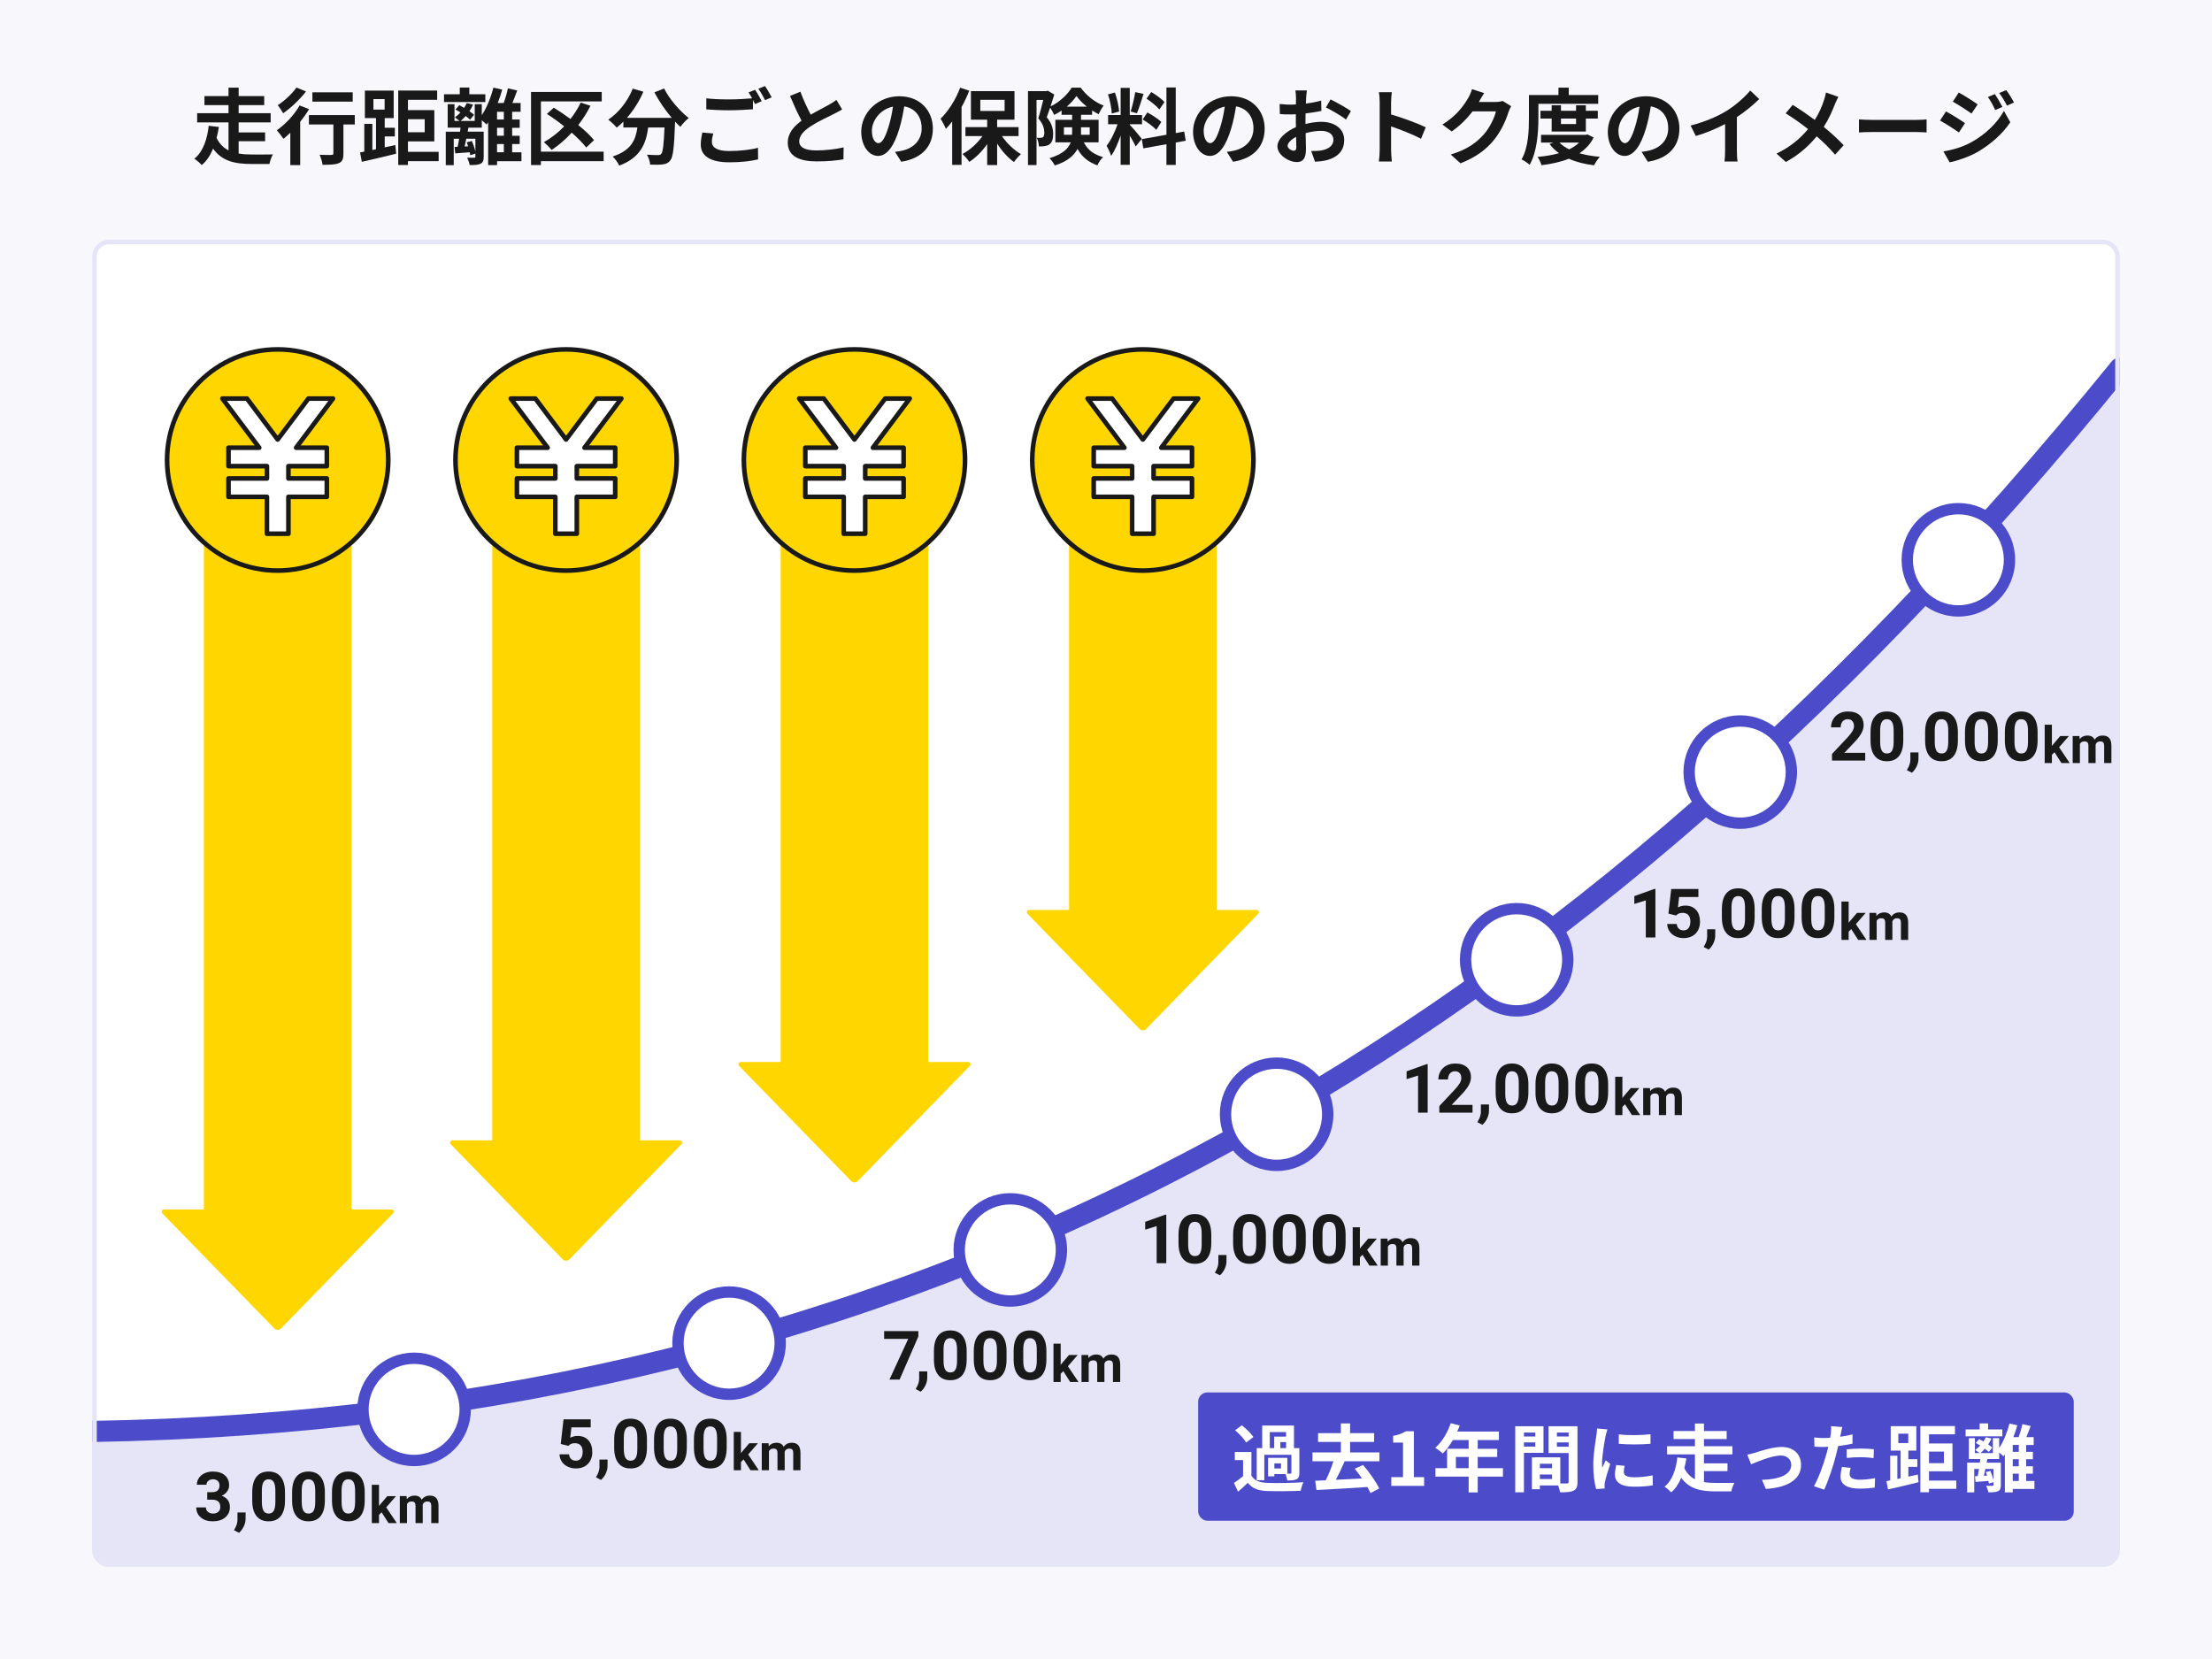 <?xml version="1.0" encoding="UTF-8"?><svg id="_レイヤー_2" xmlns="http://www.w3.org/2000/svg" width="480" height="360" xmlns:xlink="http://www.w3.org/1999/xlink" viewBox="0 0 480 360"><defs><style>.cls-1,.cls-2,.cls-3{fill:#fff;}.cls-4{fill:#e5e5f7;}.cls-5{fill:#4c4cca;}.cls-2{stroke-miterlimit:10;stroke-width:2.463px;}.cls-2,.cls-6{stroke:#4c4cca;}.cls-7{fill:#f7f7fc;}.cls-3{stroke-width:1px;}.cls-3,.cls-8{stroke:#191919;}.cls-3,.cls-8,.cls-6{stroke-linecap:round;stroke-linejoin:round;}.cls-9,.cls-8{fill:#ffd600;}.cls-10{clip-path:url(#clippath);}.cls-11,.cls-6{fill:none;}.cls-12{fill:#191919;}.cls-6{stroke-width:4.583px;}</style><clipPath id="clippath"><rect class="cls-1" x="20" y="52" width="440" height="288" rx="3.682" ry="3.682"/></clipPath></defs><g id="_レイヤー_12"><g><rect class="cls-7" width="480" height="360"/><g><rect class="cls-11" x="20" y="52" width="440" height="288" rx="3.682" ry="3.682"/><g><rect class="cls-1" x="20" y="52" width="440" height="288" rx="3.682" ry="3.682"/><g class="cls-10"><g><path class="cls-4" d="M20,310.623v25.68c0,2.042,1.656,3.697,3.697,3.697H456.302c2.042,0,3.697-1.655,3.697-3.697V79.88C335.063,233.964,194.402,307.641,20,310.623Z"/><path class="cls-4" d="M459,82.695v253.608c0,1.487-1.21,2.697-2.698,2.697H23.697c-1.487,0-2.697-1.21-2.697-2.697v-24.697c173.999-3.243,313.271-76.011,438-228.911m1-2.814C335.063,233.964,194.402,307.641,20,310.623v25.68c0,2.042,1.656,3.697,3.697,3.697H456.302c2.042,0,3.698-1.655,3.698-3.697V79.88h0Z"/></g><path class="cls-6" d="M460,79.88C335.063,233.964,194.402,307.641,20,310.623"/></g></g><rect class="cls-5" x="260" y="302.153" width="190" height="27.847" rx="2" ry="2"/><g><path class="cls-1" d="M271.555,320.197c.625,1.073,1.744,1.521,3.377,1.585,1.922,.08,5.699,.032,7.908-.144-.225,.448-.496,1.329-.592,1.857-1.986,.096-5.379,.128-7.332,.048-1.904-.08-3.186-.544-4.145-1.777-.641,.624-1.297,1.233-2.113,1.921l-.896-1.889c.625-.4,1.344-.928,1.984-1.473v-3.49h-1.793v-1.745h3.602v5.106Zm-1.137-7.171c-.447-.784-1.504-1.889-2.4-2.657l1.457-1.088c.896,.72,2,1.777,2.512,2.545l-1.568,1.2Zm3.938,8.179h-1.648v-6.963h1.186v-4.898h6.898v4.898h1.168v5.346c0,.736-.127,1.152-.623,1.408-.48,.24-1.121,.256-2.002,.256-.047-.416-.207-.976-.385-1.376h-2.416v.48h-1.361v-4.002h4.178v3.426h.656c.176,0,.225-.048,.225-.208v-3.889h-5.875v5.522Zm1.186-6.963h.961v-2.497h2.576v-.992h-3.537v3.49Zm2.434,3.313h-1.441v1.104h1.441v-1.104Zm1.104-4.626h-1.248v1.313h1.248v-1.313Z"/><path class="cls-1" d="M291.782,317.091c-.576,1.361-1.264,2.817-1.904,4.018,1.793-.08,3.746-.192,5.666-.288-.512-.752-1.057-1.473-1.568-2.113l1.809-.8c1.377,1.569,2.816,3.649,3.506,5.09l-1.904,.992c-.16-.384-.4-.833-.674-1.313-3.969,.272-8.146,.512-11.043,.656l-.273-2.017,2.289-.096c.609-1.217,1.232-2.769,1.666-4.13h-4.547v-1.921h6.162v-2.273h-4.945v-1.905h4.945v-2.113h2.002v2.113h5.217v1.905h-5.217v2.273h6.369v1.921h-7.555Z"/><path class="cls-1" d="M301.909,320.533h2.545v-7.491h-2.145v-1.457c1.184-.224,2-.528,2.752-1.009h1.746v9.956h2.225v1.905h-7.123v-1.905Z"/><path class="cls-1" d="M326.139,320.421h-5.475v3.426h-1.969v-3.426h-7.203v-1.825h2.529v-4.21h4.674v-1.905h-3.426c-.656,1.136-1.424,2.161-2.176,2.913-.369-.32-1.186-.96-1.648-1.232,1.439-1.217,2.672-3.265,3.361-5.33l1.936,.496c-.145,.448-.32,.88-.527,1.313h9.043v1.841h-4.594v1.905h4.227v1.777h-4.227v2.433h5.475v1.825Zm-7.443-1.825v-2.433h-2.77v2.433h2.77Z"/><path class="cls-1" d="M330.692,315.267v8.563h-1.889v-14.342h6.131v5.778h-4.242Zm0-4.402v.848h2.465v-.848h-2.465Zm2.465,3.041v-.912h-2.465v.912h2.465Zm9.156,7.667c0,1.024-.209,1.584-.848,1.889-.625,.32-1.553,.368-2.93,.368-.049-.4-.225-.992-.416-1.489h-3.971v.816h-1.729v-6.915h.785v-.016l5.377,.016v5.666c.625,.016,1.217,.016,1.426,0,.287,0,.383-.096,.383-.352v-6.259h-4.354v-5.81h6.275v12.085Zm-5.521-3.938h-2.643v.96h2.643v-.96Zm0,3.313v-.992h-2.643v.992h2.643Zm1.055-10.084v.848h2.545v-.848h-2.545Zm2.545,3.073v-.944h-2.545v.944h2.545Z"/><path class="cls-1" d="M348.409,311.601c-.209,1.073-.77,4.274-.77,5.875,0,.304,.018,.72,.064,1.04,.24-.544,.496-1.104,.721-1.633l.992,.784c-.447,1.329-.977,3.073-1.152,3.922-.049,.24-.08,.592-.08,.752,0,.176,.016,.432,.031,.656l-1.855,.128c-.32-1.104-.625-3.057-.625-5.234,0-2.401,.496-5.106,.672-6.338,.049-.448,.145-1.057,.16-1.569l2.242,.192c-.129,.336-.336,1.136-.4,1.425Zm3.953,7.827c0,.704,.607,1.136,2.24,1.136,1.426,0,2.609-.128,4.018-.416l.033,2.161c-1.041,.192-2.322,.304-4.131,.304-2.752,0-4.08-.976-4.08-2.625,0-.624,.096-1.264,.271-2.081l1.84,.176c-.127,.528-.191,.912-.191,1.344Zm5.795-8.195v2.065c-1.969,.176-4.867,.192-6.883,0v-2.049c1.969,.272,5.154,.192,6.883-.016Z"/><path class="cls-1" d="M369.754,321.605c.801,.144,1.664,.192,2.561,.192,.721,.016,3.121,0,4.049-.016-.271,.432-.576,1.296-.672,1.841h-3.488c-3.186,0-5.699-.56-7.379-2.961-.529,1.264-1.217,2.385-2.193,3.169-.32-.368-.992-.96-1.426-1.217,1.793-1.425,2.545-4.114,2.77-6.354l1.969,.224c-.111,.688-.256,1.408-.447,2.113,.561,1.168,1.359,1.921,2.305,2.401v-5.394h-6.051v-1.777h6.051v-1.552h-4.643v-1.745h4.643v-1.633h1.953v1.633h4.93v1.745h-4.93v1.552h6.178v1.777h-6.178v1.937h5.105v1.697h-5.105v2.369Z"/><path class="cls-1" d="M380.852,315.235c1.09-.336,3.811-1.249,5.748-1.249,2.527,0,4.225,1.505,4.225,3.922,0,2.897-2.545,4.866-7.635,5.186l-.848-1.969c3.664-.096,6.354-1.073,6.354-3.249,0-1.2-.896-2.033-2.289-2.033-1.855,0-5.059,1.329-6.418,1.905l-.832-2.081c.48-.096,1.217-.288,1.695-.432Z"/><path class="cls-1" d="M399.444,311.169c-.031,.176-.08,.384-.127,.608,.896-.128,1.793-.304,2.672-.512v2.001c-.959,.224-2.049,.4-3.121,.528-.145,.688-.305,1.393-.48,2.049-.576,2.241-1.648,5.506-2.545,7.411l-2.225-.752c.961-1.601,2.178-4.962,2.77-7.203,.111-.432,.24-.88,.336-1.344-.367,.016-.721,.032-1.057,.032-.768,0-1.377-.032-1.936-.064l-.049-2.001c.816,.096,1.361,.128,2.018,.128,.463,0,.943-.016,1.439-.048,.064-.352,.111-.656,.145-.912,.064-.592,.096-1.249,.047-1.617l2.449,.192c-.127,.432-.271,1.153-.336,1.505Zm1.922,8.691c0,.704,.48,1.233,2.191,1.233,1.074,0,2.178-.128,3.33-.336l-.08,2.049c-.896,.112-1.984,.224-3.266,.224-2.689,0-4.145-.928-4.145-2.545,0-.736,.16-1.505,.287-2.145l1.904,.192c-.127,.448-.223,.976-.223,1.328Zm2.432-5.522c.912,0,1.873,.048,2.818,.144l-.049,1.921c-.801-.096-1.777-.192-2.752-.192-1.09,0-2.082,.048-3.09,.16v-1.873c.896-.08,2.049-.16,3.072-.16Z"/><path class="cls-1" d="M416.159,319.972l.16,1.665c-2.289,.576-4.787,1.152-6.627,1.569l-.336-1.809c.256-.048,.527-.096,.816-.16v-5.346h1.551v5.042l.705-.16v-6.002h-2.145v-5.298h5.555v5.298h-1.729v1.873h1.951v1.665h-1.951v2.113l2.049-.448Zm-4.227-6.835h2.16v-2.033h-2.16v2.033Zm12.582,9.94h-5.924v.736h-1.873v-14.358h7.508v1.793h-5.635v1.985h5.09v6.034h-5.09v2.017h5.924v1.792Zm-5.924-8.083v2.513h3.234v-2.513h-3.234Z"/><path class="cls-1" d="M434.504,311.681h-7.971v-1.505h3.041v-1.296h1.84v1.296h3.09v1.505Zm6.963,11.413h-4.705v.752h-1.713v-8.275c-.096,.16-.209,.304-.305,.448-.207-.208-.576-.544-.928-.832v1.425h-2.578l-.143,.784h3.088v4.834c0,.72-.127,1.104-.641,1.36-.463,.224-1.135,.24-2.064,.24-.064-.432-.287-1.024-.48-1.425,.561,.032,1.17,.016,1.346,.016,.191,0,.24-.048,.24-.208v-.592l-.992,.304c-.018-.16-.049-.352-.098-.56-.992,.08-1.936,.16-2.801,.208l-.127-1.233,.592-.032c.111-.464,.191-1.008,.287-1.552h-1.039v5.09h-1.537v-6.451h2.754c.031-.272,.063-.528,.096-.784h-2.482v-4.53h1.314v3.233h.992c-.258-.208-.656-.512-.914-.688,.385-.272,.754-.592,1.074-.945-.32-.208-.656-.4-.961-.576l.736-.832c.287,.16,.607,.336,.928,.528,.193-.304,.369-.608,.512-.928l1.217,.288c-.191,.448-.432,.88-.703,1.281,.352,.24,.672,.48,.896,.688l-.77,.944c-.207-.208-.512-.464-.848-.704-.305,.352-.641,.672-.977,.945h2.721v-3.233h1.361v2.129c.959-1.425,1.744-3.393,2.24-5.314l1.697,.384c-.24,.864-.529,1.745-.865,2.577h1.152c.32-.864,.641-1.969,.816-2.817l1.793,.4c-.305,.816-.623,1.681-.928,2.417h1.584v1.697h-1.633v1.489h1.457v1.601h-1.457v1.537h1.457v1.601h-1.457v1.584h1.793v1.729Zm-10.645-4.338c-.096,.528-.207,1.04-.32,1.489l.689-.032c-.08-.272-.176-.528-.273-.768l.994-.256c.271,.64,.543,1.44,.672,2.049v-2.481h-1.762Zm7.252-5.202h-1.313v1.489h1.313v-1.489Zm0,3.089h-1.313v1.537h1.313v-1.537Zm-1.313,4.722h1.313v-1.584h-1.313v1.584Z"/></g><circle class="cls-2" cx="89.854" cy="305.83" r="11.092"/><circle class="cls-2" cx="158.209" cy="291.456" r="11.092"/><circle class="cls-2" cx="219.234" cy="271.229" r="11.092"/><circle class="cls-2" cx="377.631" cy="167.541" r="11.092"/><circle class="cls-2" cx="277.023" cy="241.79" r="11.092"/><circle class="cls-2" cx="329.115" cy="208.266" r="11.092"/><circle class="cls-2" cx="424.962" cy="121.476" r="11.092"/><g><path class="cls-12" d="M44.964,323.798h1.112c.529,0,.922-.132,1.177-.397,.256-.265,.383-.616,.383-1.054,0-.424-.126-.753-.379-.989s-.601-.354-1.043-.354c-.4,0-.734,.11-1.004,.329-.271,.219-.404,.504-.404,.856h-2.088c0-.549,.148-1.041,.444-1.477,.296-.436,.71-.776,1.242-1.022,.532-.246,1.118-.368,1.759-.368,1.112,0,1.983,.266,2.614,.798s.945,1.265,.945,2.199c0,.481-.146,.924-.44,1.329-.293,.405-.679,.715-1.155,.932,.593,.212,1.034,.53,1.325,.953s.438,.924,.438,1.502c0,.934-.341,1.683-1.022,2.246-.681,.563-1.583,.845-2.704,.845-1.05,0-1.908-.277-2.575-.831-.666-.554-1-1.285-1-2.195h2.087c0,.395,.148,.717,.444,.968,.296,.25,.661,.375,1.095,.375,.495,0,.884-.131,1.166-.394,.281-.262,.422-.61,.422-1.043,0-1.05-.577-1.574-1.732-1.574h-1.105v-1.632Z"/><path class="cls-12" d="M51.865,332.616l-1.09-.571,.26-.469c.322-.587,.488-1.172,.498-1.755v-1.618h1.763l-.008,1.444c-.005,.534-.14,1.074-.404,1.618s-.604,.994-1.019,1.351Z"/><path class="cls-12" d="M61.842,325.633c0,1.454-.301,2.566-.902,3.336-.603,.77-1.483,1.156-2.644,1.156-1.146,0-2.021-.378-2.629-1.134-.606-.756-.917-1.839-.931-3.25v-1.936c0-1.468,.304-2.583,.913-3.344s1.486-1.141,2.632-1.141,2.022,.377,2.629,1.13c.606,.754,.917,1.836,.932,3.246v1.935Zm-2.087-2.128c0-.872-.119-1.507-.357-1.905-.238-.397-.61-.596-1.116-.596-.49,0-.853,.189-1.086,.568-.234,.378-.358,.97-.372,1.774v2.559c0,.858,.116,1.495,.35,1.912,.233,.417,.608,.625,1.123,.625,.511,0,.879-.2,1.105-.6,.226-.4,.344-1.012,.354-1.836v-2.501Z"/><path class="cls-12" d="M70.493,325.633c0,1.454-.301,2.566-.902,3.336-.603,.77-1.483,1.156-2.644,1.156-1.146,0-2.021-.378-2.629-1.134-.606-.756-.917-1.839-.931-3.25v-1.936c0-1.468,.304-2.583,.913-3.344s1.486-1.141,2.632-1.141,2.022,.377,2.629,1.13c.606,.754,.917,1.836,.932,3.246v1.935Zm-2.087-2.128c0-.872-.119-1.507-.357-1.905-.238-.397-.61-.596-1.116-.596-.49,0-.853,.189-1.086,.568-.234,.378-.358,.97-.372,1.774v2.559c0,.858,.116,1.495,.35,1.912,.233,.417,.608,.625,1.123,.625,.511,0,.879-.2,1.105-.6,.226-.4,.344-1.012,.354-1.836v-2.501Z"/><path class="cls-12" d="M79.144,325.633c0,1.454-.301,2.566-.902,3.336-.603,.77-1.483,1.156-2.644,1.156-1.146,0-2.021-.378-2.629-1.134-.606-.756-.917-1.839-.931-3.25v-1.936c0-1.468,.304-2.583,.913-3.344s1.486-1.141,2.632-1.141,2.022,.377,2.629,1.13c.606,.754,.917,1.836,.932,3.246v1.935Zm-2.087-2.128c0-.872-.119-1.507-.357-1.905-.238-.397-.61-.596-1.116-.596-.49,0-.853,.189-1.086,.568-.234,.378-.358,.97-.372,1.774v2.559c0,.858,.116,1.495,.35,1.912,.233,.417,.608,.625,1.123,.625,.511,0,.879-.2,1.105-.6,.226-.4,.344-1.012,.354-1.836v-2.501Z"/><path class="cls-12" d="M82.807,328.164l-.563,.563v1.787h-1.564v-8.319h1.564v4.609l.304-.39,1.5-1.76h1.88l-2.118,2.443,2.302,3.418h-1.798l-1.506-2.351Z"/><path class="cls-12" d="M88.223,324.654l.049,.655c.415-.509,.977-.764,1.684-.764,.755,0,1.273,.298,1.555,.894,.412-.596,.999-.894,1.761-.894,.635,0,1.108,.185,1.419,.555s.466,.927,.466,1.671v3.743h-1.571v-3.737c0-.332-.064-.575-.194-.728-.13-.154-.359-.23-.688-.23-.469,0-.794,.224-.975,.672l.006,4.024h-1.565v-3.732c0-.339-.067-.585-.2-.737-.134-.152-.361-.227-.683-.227-.444,0-.766,.184-.965,.552v4.143h-1.564v-5.86h1.468Z"/></g><g><path class="cls-12" d="M121.68,313.335l.606-5.344h5.894v1.74h-4.182l-.26,2.26c.495-.265,1.022-.397,1.581-.397,1.001,0,1.786,.311,2.354,.932s.853,1.49,.853,2.607c0,.679-.144,1.287-.43,1.823-.287,.537-.697,.953-1.231,1.249-.535,.296-1.165,.444-1.893,.444-.636,0-1.226-.129-1.77-.386s-.974-.62-1.289-1.087c-.315-.467-.482-.999-.502-1.596h2.065c.044,.438,.196,.779,.459,1.022s.605,.365,1.029,.365c.472,0,.835-.17,1.09-.509,.256-.339,.383-.82,.383-1.441,0-.597-.146-1.054-.44-1.372-.293-.318-.71-.477-1.249-.477-.496,0-.898,.13-1.206,.39l-.202,.188-1.661-.412Z"/><path class="cls-12" d="M130.408,321.142l-1.09-.571,.26-.469c.322-.587,.488-1.172,.498-1.755v-1.618h1.763l-.008,1.444c-.005,.534-.14,1.074-.404,1.618s-.604,.994-1.019,1.351Z"/><path class="cls-12" d="M140.385,314.159c0,1.454-.301,2.566-.903,3.336-.603,.77-1.483,1.156-2.644,1.156-1.146,0-2.021-.378-2.629-1.134-.606-.756-.917-1.839-.931-3.25v-1.936c0-1.468,.304-2.583,.913-3.344s1.486-1.141,2.632-1.141,2.022,.377,2.629,1.13c.606,.754,.917,1.836,.932,3.246v1.935Zm-2.087-2.128c0-.872-.119-1.507-.357-1.905-.238-.397-.61-.596-1.116-.596-.49,0-.853,.189-1.086,.568-.234,.378-.358,.97-.372,1.774v2.559c0,.858,.116,1.495,.35,1.912,.233,.417,.608,.625,1.123,.625,.511,0,.879-.2,1.105-.6,.226-.4,.344-1.012,.354-1.836v-2.501Z"/><path class="cls-12" d="M149.036,314.159c0,1.454-.301,2.566-.902,3.336s-1.482,1.156-2.643,1.156c-1.146,0-2.021-.378-2.629-1.134s-.918-1.839-.932-3.25v-1.936c0-1.468,.305-2.583,.914-3.344s1.486-1.141,2.631-1.141,2.023,.377,2.629,1.13c.607,.754,.918,1.836,.932,3.246v1.935Zm-2.086-2.128c0-.872-.119-1.507-.357-1.905-.238-.397-.611-.596-1.117-.596-.49,0-.852,.189-1.086,.568-.234,.378-.357,.97-.371,1.774v2.559c0,.858,.115,1.495,.35,1.912,.232,.417,.607,.625,1.123,.625,.51,0,.879-.2,1.105-.6,.225-.4,.344-1.012,.354-1.836v-2.501Z"/><path class="cls-12" d="M157.688,314.159c0,1.454-.301,2.566-.902,3.336-.604,.77-1.484,1.156-2.645,1.156-1.145,0-2.021-.378-2.629-1.134-.605-.756-.916-1.839-.93-3.25v-1.936c0-1.468,.303-2.583,.912-3.344s1.486-1.141,2.633-1.141,2.021,.377,2.629,1.13c.605,.754,.916,1.836,.932,3.246v1.935Zm-2.088-2.128c0-.872-.119-1.507-.357-1.905-.238-.397-.609-.596-1.115-.596-.49,0-.854,.189-1.086,.568-.234,.378-.359,.97-.373,1.774v2.559c0,.858,.117,1.495,.35,1.912,.234,.417,.609,.625,1.123,.625s.879-.2,1.105-.6c.227-.4,.344-1.012,.354-1.836v-2.501Z"/><path class="cls-12" d="M161.352,316.69l-.564,.563v1.787h-1.564v-8.319h1.564v4.609l.305-.39,1.5-1.76h1.879l-2.117,2.443,2.301,3.418h-1.797l-1.506-2.351Z"/><path class="cls-12" d="M166.768,313.18l.049,.655c.414-.509,.977-.764,1.684-.764,.754,0,1.273,.298,1.555,.894,.412-.596,.998-.894,1.76-.894,.635,0,1.109,.185,1.42,.555s.465,.927,.465,1.671v3.743h-1.57v-3.737c0-.332-.064-.575-.195-.728-.129-.154-.359-.23-.688-.23-.469,0-.795,.224-.975,.672l.006,4.024h-1.566v-3.732c0-.339-.066-.585-.199-.737-.135-.152-.361-.227-.684-.227-.443,0-.766,.184-.965,.552v4.143h-1.564v-5.86h1.469Z"/></g><g><path class="cls-12" d="M199.28,290.01l-4.064,9.35h-2.203l4.072-8.832h-5.229v-1.683h7.424v1.165Z"/><path class="cls-12" d="M199.789,301.995l-1.09-.571,.26-.469c.322-.587,.488-1.172,.498-1.755v-1.618h1.762l-.008,1.444c-.004,.534-.139,1.074-.404,1.618-.264,.544-.604,.994-1.018,1.351Z"/><path class="cls-12" d="M209.766,295.012c0,1.454-.301,2.566-.902,3.336-.604,.77-1.484,1.156-2.645,1.156-1.145,0-2.021-.378-2.629-1.134-.605-.756-.916-1.839-.93-3.25v-1.936c0-1.468,.303-2.583,.912-3.344s1.486-1.141,2.633-1.141,2.021,.377,2.629,1.13c.605,.754,.916,1.836,.932,3.246v1.935Zm-2.088-2.128c0-.872-.119-1.507-.357-1.905-.238-.397-.609-.596-1.115-.596-.49,0-.854,.189-1.086,.568-.234,.378-.359,.97-.373,1.774v2.559c0,.858,.117,1.495,.35,1.912,.234,.417,.609,.625,1.123,.625s.879-.2,1.105-.6c.227-.4,.344-1.012,.354-1.836v-2.501Z"/><path class="cls-12" d="M218.416,295.012c0,1.454-.301,2.566-.902,3.336s-1.482,1.156-2.643,1.156c-1.146,0-2.021-.378-2.629-1.134s-.918-1.839-.932-3.25v-1.936c0-1.468,.305-2.583,.914-3.344s1.486-1.141,2.631-1.141,2.023,.377,2.629,1.13c.607,.754,.918,1.836,.932,3.246v1.935Zm-2.086-2.128c0-.872-.119-1.507-.357-1.905-.238-.397-.611-.596-1.117-.596-.49,0-.852,.189-1.086,.568-.234,.378-.357,.97-.371,1.774v2.559c0,.858,.115,1.495,.35,1.912,.232,.417,.607,.625,1.123,.625,.51,0,.879-.2,1.105-.6,.225-.4,.344-1.012,.354-1.836v-2.501Z"/><path class="cls-12" d="M227.067,295.012c0,1.454-.301,2.566-.902,3.336s-1.482,1.156-2.643,1.156c-1.146,0-2.021-.378-2.629-1.134s-.918-1.839-.932-3.25v-1.936c0-1.468,.305-2.583,.914-3.344s1.486-1.141,2.631-1.141,2.023,.377,2.629,1.13c.607,.754,.918,1.836,.932,3.246v1.935Zm-2.086-2.128c0-.872-.119-1.507-.357-1.905-.238-.397-.611-.596-1.117-.596-.49,0-.852,.189-1.086,.568-.234,.378-.357,.97-.371,1.774v2.559c0,.858,.115,1.495,.35,1.912,.232,.417,.607,.625,1.123,.625,.51,0,.879-.2,1.105-.6,.225-.4,.344-1.012,.354-1.836v-2.501Z"/><path class="cls-12" d="M230.731,297.543l-.563,.563v1.787h-1.564v-8.319h1.564v4.609l.303-.39,1.5-1.76h1.881l-2.119,2.443,2.303,3.418h-1.799l-1.506-2.351Z"/><path class="cls-12" d="M236.147,294.033l.049,.655c.416-.509,.977-.764,1.684-.764,.756,0,1.273,.298,1.555,.894,.412-.596,1-.894,1.762-.894,.635,0,1.107,.185,1.418,.555s.467,.927,.467,1.671v3.743h-1.572v-3.737c0-.332-.064-.575-.193-.728-.131-.154-.359-.23-.689-.23-.469,0-.793,.224-.975,.672l.006,4.024h-1.564v-3.732c0-.339-.068-.585-.201-.737-.133-.152-.361-.227-.682-.227-.445,0-.766,.184-.965,.552v4.143h-1.564v-5.86h1.467Z"/></g><g><path class="cls-12" d="M253.08,274.106h-2.086v-8.045l-2.492,.773v-1.697l4.355-1.56h.223v10.529Z"/><path class="cls-12" d="M262.844,269.758c0,1.454-.301,2.566-.902,3.336s-1.482,1.156-2.643,1.156c-1.146,0-2.021-.378-2.629-1.134s-.918-1.839-.932-3.25v-1.936c0-1.468,.305-2.583,.914-3.344s1.486-1.141,2.631-1.141,2.023,.377,2.629,1.13c.607,.754,.918,1.836,.932,3.246v1.935Zm-2.086-2.128c0-.872-.119-1.507-.357-1.905-.238-.397-.611-.596-1.117-.596-.49,0-.852,.189-1.086,.568-.234,.378-.357,.97-.371,1.774v2.559c0,.858,.115,1.495,.35,1.912,.232,.417,.607,.625,1.123,.625,.51,0,.879-.2,1.105-.6,.225-.4,.344-1.012,.354-1.836v-2.501Z"/><path class="cls-12" d="M264.715,276.742l-1.09-.571,.26-.469c.322-.587,.488-1.172,.498-1.755v-1.618h1.764l-.008,1.444c-.006,.534-.141,1.074-.404,1.618-.266,.544-.605,.994-1.02,1.351Z"/><path class="cls-12" d="M274.692,269.758c0,1.454-.301,2.566-.902,3.336s-1.482,1.156-2.643,1.156c-1.146,0-2.021-.378-2.629-1.134s-.918-1.839-.932-3.25v-1.936c0-1.468,.305-2.583,.914-3.344s1.486-1.141,2.631-1.141,2.023,.377,2.629,1.13c.607,.754,.918,1.836,.932,3.246v1.935Zm-2.086-2.128c0-.872-.119-1.507-.357-1.905-.238-.397-.611-.596-1.117-.596-.49,0-.852,.189-1.086,.568-.234,.378-.357,.97-.371,1.774v2.559c0,.858,.115,1.495,.35,1.912,.232,.417,.607,.625,1.123,.625,.51,0,.879-.2,1.105-.6,.225-.4,.344-1.012,.354-1.836v-2.501Z"/><path class="cls-12" d="M283.344,269.758c0,1.454-.301,2.566-.902,3.336-.604,.77-1.484,1.156-2.645,1.156-1.145,0-2.021-.378-2.629-1.134-.605-.756-.916-1.839-.93-3.25v-1.936c0-1.468,.303-2.583,.912-3.344s1.486-1.141,2.633-1.141,2.021,.377,2.629,1.13c.605,.754,.916,1.836,.932,3.246v1.935Zm-2.088-2.128c0-.872-.119-1.507-.357-1.905-.238-.397-.609-.596-1.115-.596-.49,0-.854,.189-1.086,.568-.234,.378-.359,.97-.373,1.774v2.559c0,.858,.117,1.495,.35,1.912,.234,.417,.609,.625,1.123,.625s.879-.2,1.105-.6c.227-.4,.344-1.012,.354-1.836v-2.501Z"/><path class="cls-12" d="M291.994,269.758c0,1.454-.301,2.566-.902,3.336-.604,.77-1.484,1.156-2.645,1.156-1.145,0-2.021-.378-2.629-1.134-.605-.756-.916-1.839-.93-3.25v-1.936c0-1.468,.303-2.583,.912-3.344s1.486-1.141,2.633-1.141,2.021,.377,2.629,1.13c.605,.754,.916,1.836,.932,3.246v1.935Zm-2.088-2.128c0-.872-.119-1.507-.357-1.905-.238-.397-.609-.596-1.115-.596-.49,0-.854,.189-1.086,.568-.234,.378-.359,.97-.373,1.774v2.559c0,.858,.117,1.495,.35,1.912,.234,.417,.609,.625,1.123,.625s.879-.2,1.105-.6c.227-.4,.344-1.012,.354-1.836v-2.501Z"/><path class="cls-12" d="M295.659,272.289l-.564,.563v1.787h-1.564v-8.319h1.564v4.609l.305-.39,1.5-1.76h1.879l-2.117,2.443,2.301,3.418h-1.797l-1.506-2.351Z"/><path class="cls-12" d="M301.075,268.78l.049,.655c.414-.509,.977-.764,1.684-.764,.754,0,1.273,.298,1.555,.894,.412-.596,.998-.894,1.76-.894,.635,0,1.109,.185,1.42,.555s.465,.927,.465,1.671v3.743h-1.57v-3.737c0-.332-.064-.575-.195-.728-.129-.154-.359-.23-.688-.23-.469,0-.795,.224-.975,.672l.006,4.024h-1.566v-3.732c0-.339-.066-.585-.199-.737-.135-.152-.361-.227-.684-.227-.443,0-.766,.184-.965,.552v4.143h-1.564v-5.86h1.469Z"/></g><g><path class="cls-12" d="M309.805,241.44h-2.086v-8.045l-2.492,.773v-1.697l4.355-1.56h.223v10.529Z"/><path class="cls-12" d="M319.537,241.44h-7.207v-1.43l3.4-3.625c.467-.51,.813-.956,1.037-1.336s.336-.741,.336-1.083c0-.467-.119-.834-.354-1.101-.236-.267-.574-.401-1.012-.401-.473,0-.844,.163-1.115,.488-.273,.325-.408,.752-.408,1.282h-2.094c0-.64,.152-1.225,.457-1.755,.307-.53,.738-.945,1.297-1.246,.559-.301,1.191-.451,1.898-.451,1.084,0,1.926,.26,2.525,.78s.898,1.254,.898,2.203c0,.52-.135,1.05-.404,1.589-.27,.539-.732,1.167-1.387,1.885l-2.391,2.52h4.521v1.683Z"/><path class="cls-12" d="M321.678,244.076l-1.09-.571,.26-.469c.322-.587,.488-1.172,.498-1.755v-1.618h1.764l-.008,1.444c-.006,.534-.141,1.074-.404,1.618-.266,.544-.605,.994-1.02,1.351Z"/><path class="cls-12" d="M331.655,237.093c0,1.454-.301,2.566-.902,3.336s-1.482,1.156-2.643,1.156c-1.146,0-2.021-.378-2.629-1.134s-.918-1.839-.932-3.25v-1.936c0-1.468,.305-2.583,.914-3.344s1.486-1.141,2.631-1.141,2.023,.377,2.629,1.13c.607,.754,.918,1.836,.932,3.246v1.935Zm-2.086-2.128c0-.872-.119-1.507-.357-1.905-.238-.397-.611-.596-1.117-.596-.49,0-.852,.189-1.086,.568-.234,.378-.357,.97-.371,1.774v2.559c0,.858,.115,1.495,.35,1.912,.232,.417,.607,.625,1.123,.625,.51,0,.879-.2,1.105-.6,.225-.4,.344-1.012,.354-1.836v-2.501Z"/><path class="cls-12" d="M340.305,237.093c0,1.454-.301,2.566-.902,3.336s-1.482,1.156-2.643,1.156c-1.146,0-2.021-.378-2.629-1.134s-.918-1.839-.932-3.25v-1.936c0-1.468,.305-2.583,.914-3.344s1.486-1.141,2.631-1.141,2.023,.377,2.629,1.13c.607,.754,.918,1.836,.932,3.246v1.935Zm-2.086-2.128c0-.872-.119-1.507-.357-1.905-.238-.397-.611-.596-1.117-.596-.49,0-.852,.189-1.086,.568-.234,.378-.357,.97-.371,1.774v2.559c0,.858,.115,1.495,.35,1.912,.232,.417,.607,.625,1.123,.625,.51,0,.879-.2,1.105-.6,.225-.4,.344-1.012,.354-1.836v-2.501Z"/><path class="cls-12" d="M348.957,237.093c0,1.454-.301,2.566-.902,3.336-.604,.77-1.484,1.156-2.645,1.156-1.145,0-2.021-.378-2.629-1.134-.605-.756-.916-1.839-.93-3.25v-1.936c0-1.468,.303-2.583,.912-3.344s1.486-1.141,2.633-1.141,2.021,.377,2.629,1.13c.605,.754,.916,1.836,.932,3.246v1.935Zm-2.088-2.128c0-.872-.119-1.507-.357-1.905-.238-.397-.609-.596-1.115-.596-.49,0-.854,.189-1.086,.568-.234,.378-.359,.97-.373,1.774v2.559c0,.858,.117,1.495,.35,1.912,.234,.417,.609,.625,1.123,.625s.879-.2,1.105-.6c.227-.4,.344-1.012,.354-1.836v-2.501Z"/><path class="cls-12" d="M352.621,239.624l-.564,.563v1.787h-1.564v-8.319h1.564v4.609l.305-.39,1.5-1.76h1.879l-2.117,2.443,2.301,3.418h-1.797l-1.506-2.351Z"/><path class="cls-12" d="M358.037,236.114l.049,.655c.414-.509,.977-.764,1.684-.764,.754,0,1.273,.298,1.555,.894,.412-.596,.998-.894,1.76-.894,.635,0,1.109,.185,1.42,.555s.465,.927,.465,1.671v3.743h-1.57v-3.737c0-.332-.064-.575-.195-.728-.129-.154-.359-.23-.688-.23-.469,0-.795,.224-.975,.672l.006,4.024h-1.566v-3.732c0-.339-.066-.585-.199-.737-.135-.152-.361-.227-.684-.227-.443,0-.766,.184-.965,.552v4.143h-1.564v-5.86h1.469Z"/></g><g><path class="cls-12" d="M359.223,203.424h-2.088v-8.045l-2.49,.773v-1.697l4.354-1.56h.225v10.529Z"/><path class="cls-12" d="M362.049,198.253l.605-5.344h5.895v1.74h-4.182l-.26,2.26c.494-.265,1.021-.397,1.58-.397,1.002,0,1.787,.311,2.355,.932s.852,1.49,.852,2.607c0,.679-.143,1.287-.43,1.823-.287,.537-.697,.953-1.23,1.249-.535,.296-1.166,.444-1.893,.444-.637,0-1.227-.129-1.77-.386-.545-.258-.975-.62-1.289-1.087-.316-.467-.482-.999-.502-1.596h2.064c.045,.438,.197,.779,.459,1.022,.264,.243,.605,.365,1.029,.365,.473,0,.836-.17,1.09-.509,.256-.339,.383-.82,.383-1.441,0-.597-.146-1.054-.439-1.372-.293-.318-.711-.477-1.25-.477-.496,0-.898,.13-1.205,.39l-.203,.188-1.66-.412Z"/><path class="cls-12" d="M370.778,206.06l-1.09-.571,.26-.469c.322-.587,.488-1.172,.498-1.755v-1.618h1.762l-.008,1.444c-.004,.534-.139,1.074-.404,1.618-.264,.544-.604,.994-1.018,1.351Z"/><path class="cls-12" d="M380.754,199.077c0,1.454-.301,2.566-.902,3.336-.604,.77-1.484,1.156-2.645,1.156-1.145,0-2.021-.378-2.629-1.134-.605-.756-.916-1.839-.93-3.25v-1.936c0-1.468,.303-2.583,.912-3.344s1.486-1.141,2.633-1.141,2.021,.377,2.629,1.13c.605,.754,.916,1.836,.932,3.246v1.935Zm-2.088-2.128c0-.872-.119-1.507-.357-1.905-.238-.397-.609-.596-1.115-.596-.49,0-.854,.189-1.086,.568-.234,.378-.359,.97-.373,1.774v2.559c0,.858,.117,1.495,.35,1.912,.234,.417,.609,.625,1.123,.625s.879-.2,1.105-.6c.227-.4,.344-1.012,.354-1.836v-2.501Z"/><path class="cls-12" d="M389.405,199.077c0,1.454-.301,2.566-.902,3.336s-1.482,1.156-2.643,1.156c-1.146,0-2.021-.378-2.629-1.134s-.918-1.839-.932-3.25v-1.936c0-1.468,.305-2.583,.914-3.344s1.486-1.141,2.631-1.141,2.023,.377,2.629,1.13c.607,.754,.918,1.836,.932,3.246v1.935Zm-2.086-2.128c0-.872-.119-1.507-.357-1.905-.238-.397-.611-.596-1.117-.596-.49,0-.852,.189-1.086,.568-.234,.378-.357,.97-.371,1.774v2.559c0,.858,.115,1.495,.35,1.912,.232,.417,.607,.625,1.123,.625,.51,0,.879-.2,1.105-.6,.225-.4,.344-1.012,.354-1.836v-2.501Z"/><path class="cls-12" d="M398.055,199.077c0,1.454-.301,2.566-.902,3.336s-1.482,1.156-2.643,1.156c-1.146,0-2.021-.378-2.629-1.134s-.918-1.839-.932-3.25v-1.936c0-1.468,.305-2.583,.914-3.344s1.486-1.141,2.631-1.141,2.023,.377,2.629,1.13c.607,.754,.918,1.836,.932,3.246v1.935Zm-2.086-2.128c0-.872-.119-1.507-.357-1.905-.238-.397-.611-.596-1.117-.596-.49,0-.852,.189-1.086,.568-.234,.378-.357,.97-.371,1.774v2.559c0,.858,.115,1.495,.35,1.912,.232,.417,.607,.625,1.123,.625,.51,0,.879-.2,1.105-.6,.225-.4,.344-1.012,.354-1.836v-2.501Z"/><path class="cls-12" d="M401.719,201.608l-.563,.563v1.787h-1.564v-8.319h1.564v4.609l.303-.39,1.5-1.76h1.881l-2.119,2.443,2.303,3.418h-1.799l-1.506-2.351Z"/><path class="cls-12" d="M407.135,198.098l.049,.655c.416-.509,.977-.764,1.684-.764,.756,0,1.273,.298,1.555,.894,.412-.596,1-.894,1.762-.894,.635,0,1.107,.185,1.418,.555s.467,.927,.467,1.671v3.743h-1.572v-3.737c0-.332-.064-.575-.193-.728-.131-.154-.359-.23-.689-.23-.469,0-.793,.224-.975,.672l.006,4.024h-1.564v-3.732c0-.339-.068-.585-.201-.737-.133-.152-.361-.227-.682-.227-.445,0-.766,.184-.965,.552v4.143h-1.564v-5.86h1.467Z"/></g><g><path class="cls-12" d="M404.746,165.047h-7.207v-1.43l3.4-3.625c.467-.51,.813-.956,1.037-1.336s.336-.741,.336-1.083c0-.467-.119-.834-.354-1.101-.236-.267-.574-.401-1.012-.401-.473,0-.844,.163-1.115,.488-.273,.325-.408,.752-.408,1.282h-2.094c0-.64,.152-1.225,.457-1.755,.307-.53,.738-.945,1.297-1.246,.559-.301,1.191-.451,1.898-.451,1.084,0,1.926,.26,2.525,.78s.898,1.254,.898,2.203c0,.52-.135,1.05-.404,1.589-.27,.539-.732,1.167-1.387,1.885l-2.391,2.52h4.521v1.683Z"/><path class="cls-12" d="M413.006,160.699c0,1.454-.301,2.566-.902,3.336s-1.482,1.156-2.643,1.156c-1.146,0-2.021-.378-2.629-1.134s-.918-1.839-.932-3.25v-1.936c0-1.468,.305-2.583,.914-3.344s1.486-1.141,2.631-1.141,2.023,.377,2.629,1.13c.607,.754,.918,1.836,.932,3.246v1.935Zm-2.086-2.128c0-.872-.119-1.507-.357-1.905-.238-.397-.611-.596-1.117-.596-.49,0-.852,.189-1.086,.568-.234,.378-.357,.97-.371,1.774v2.559c0,.858,.115,1.495,.35,1.912,.232,.417,.607,.625,1.123,.625,.51,0,.879-.2,1.105-.6,.225-.4,.344-1.012,.354-1.836v-2.501Z"/><path class="cls-12" d="M414.877,167.683l-1.09-.571,.26-.469c.322-.587,.488-1.172,.498-1.755v-1.618h1.762l-.008,1.444c-.004,.534-.139,1.074-.404,1.618-.264,.544-.604,.994-1.018,1.351Z"/><path class="cls-12" d="M424.854,160.699c0,1.454-.301,2.566-.902,3.336s-1.482,1.156-2.643,1.156c-1.146,0-2.021-.378-2.629-1.134s-.918-1.839-.932-3.25v-1.936c0-1.468,.305-2.583,.914-3.344s1.486-1.141,2.631-1.141,2.023,.377,2.629,1.13c.607,.754,.918,1.836,.932,3.246v1.935Zm-2.086-2.128c0-.872-.119-1.507-.357-1.905-.238-.397-.611-.596-1.117-.596-.49,0-.852,.189-1.086,.568-.234,.378-.357,.97-.371,1.774v2.559c0,.858,.115,1.495,.35,1.912,.232,.417,.607,.625,1.123,.625,.51,0,.879-.2,1.105-.6,.225-.4,.344-1.012,.354-1.836v-2.501Z"/><path class="cls-12" d="M433.504,160.699c0,1.454-.301,2.566-.902,3.336s-1.482,1.156-2.643,1.156c-1.146,0-2.021-.378-2.629-1.134s-.918-1.839-.932-3.25v-1.936c0-1.468,.305-2.583,.914-3.344s1.486-1.141,2.631-1.141,2.023,.377,2.629,1.13c.607,.754,.918,1.836,.932,3.246v1.935Zm-2.086-2.128c0-.872-.119-1.507-.357-1.905-.238-.397-.611-.596-1.117-.596-.49,0-.852,.189-1.086,.568-.234,.378-.357,.97-.371,1.774v2.559c0,.858,.115,1.495,.35,1.912,.232,.417,.607,.625,1.123,.625,.51,0,.879-.2,1.105-.6,.225-.4,.344-1.012,.354-1.836v-2.501Z"/><path class="cls-12" d="M442.157,160.699c0,1.454-.301,2.566-.902,3.336-.604,.77-1.484,1.156-2.645,1.156-1.145,0-2.021-.378-2.629-1.134-.605-.756-.916-1.839-.93-3.25v-1.936c0-1.468,.303-2.583,.912-3.344s1.486-1.141,2.633-1.141,2.021,.377,2.629,1.13c.605,.754,.916,1.836,.932,3.246v1.935Zm-2.088-2.128c0-.872-.119-1.507-.357-1.905-.238-.397-.609-.596-1.115-.596-.49,0-.854,.189-1.086,.568-.234,.378-.359,.97-.373,1.774v2.559c0,.858,.117,1.495,.35,1.912,.234,.417,.609,.625,1.123,.625s.879-.2,1.105-.6c.227-.4,.344-1.012,.354-1.836v-2.501Z"/><path class="cls-12" d="M445.821,163.23l-.564,.563v1.787h-1.564v-8.319h1.564v4.609l.305-.39,1.5-1.76h1.879l-2.117,2.443,2.301,3.418h-1.797l-1.506-2.351Z"/><path class="cls-12" d="M451.237,159.721l.049,.655c.414-.509,.977-.764,1.684-.764,.754,0,1.273,.298,1.555,.894,.412-.596,.998-.894,1.76-.894,.635,0,1.109,.185,1.42,.555s.465,.927,.465,1.671v3.743h-1.57v-3.737c0-.332-.064-.575-.195-.728-.129-.154-.359-.23-.688-.23-.469,0-.795,.224-.975,.672l.006,4.024h-1.566v-3.732c0-.339-.066-.585-.199-.737-.135-.152-.361-.227-.684-.227-.443,0-.766,.184-.965,.552v4.143h-1.564v-5.86h1.469Z"/></g><g><g><path class="cls-9" d="M84.926,262.453h-8.656V107.301c0-.552-.448-1-1-1h-30.031c-.552,0-1,.448-1,1v155.151h-8.656c-.442,0-.667,.532-.358,.849l24.314,24.979c.393,.403,1.041,.403,1.433,0l24.314-24.979c.308-.317,.084-.849-.358-.849Z"/><g><circle class="cls-8" cx="60.254" cy="99.818" r="24"/><polygon class="cls-3" points="72.254 86.485 66.921 86.485 60.254 95.374 53.588 86.485 48.254 86.485 56.254 97.152 49.588 97.152 49.588 101.152 57.921 101.152 57.921 103.818 49.588 103.818 49.588 107.818 57.921 107.818 57.921 115.818 62.588 115.818 62.588 107.818 70.921 107.818 70.921 103.818 62.588 103.818 62.588 101.152 70.921 101.152 70.921 97.152 64.254 97.152 72.254 86.485"/></g></g><g><path class="cls-9" d="M147.507,247.453h-8.656V107.301c0-.552-.448-1-1-1h-30.031c-.552,0-1,.448-1,1V247.453h-8.656c-.442,0-.667,.532-.358,.849l24.314,24.979c.393,.403,1.041,.403,1.433,0l24.314-24.979c.308-.317,.084-.849-.358-.849Z"/><g><circle class="cls-8" cx="122.835" cy="99.818" r="24"/><polygon class="cls-3" points="134.835 86.485 129.501 86.485 122.835 95.374 116.168 86.485 110.835 86.485 118.835 97.152 112.168 97.152 112.168 101.152 120.501 101.152 120.501 103.818 112.168 103.818 112.168 107.818 120.501 107.818 120.501 115.818 125.168 115.818 125.168 107.818 133.501 107.818 133.501 103.818 125.168 103.818 125.168 101.152 133.501 101.152 133.501 97.152 126.835 97.152 134.835 86.485"/></g></g><g><path class="cls-9" d="M210.087,230.453h-8.656V107.301c0-.552-.448-1-1-1h-30.031c-.552,0-1,.448-1,1v123.151h-8.656c-.442,0-.667,.532-.358,.849l24.314,24.979c.393,.403,1.041,.403,1.433,0l24.314-24.979c.308-.317,.084-.849-.358-.849Z"/><g><circle class="cls-8" cx="185.415" cy="99.818" r="24"/><polygon class="cls-3" points="197.415 86.485 192.082 86.485 185.415 95.374 178.749 86.485 173.415 86.485 181.415 97.152 174.749 97.152 174.749 101.152 183.082 101.152 183.082 103.818 174.749 103.818 174.749 107.818 183.082 107.818 183.082 115.818 187.749 115.818 187.749 107.818 196.082 107.818 196.082 103.818 187.749 103.818 187.749 101.152 196.082 101.152 196.082 97.152 189.415 97.152 197.415 86.485"/></g></g><g><path class="cls-9" d="M272.668,197.453h-8.656V107.301c0-.552-.448-1-1-1h-30.031c-.552,0-1,.448-1,1v90.151h-8.656c-.442,0-.667,.532-.358,.849l24.314,24.979c.393,.403,1.041,.403,1.433,0l24.314-24.979c.308-.317,.084-.849-.358-.849Z"/><g><circle class="cls-8" cx="247.996" cy="99.818" r="24"/><polygon class="cls-3" points="259.996 86.485 254.663 86.485 247.996 95.374 241.329 86.485 235.996 86.485 243.996 97.152 237.329 97.152 237.329 101.152 245.663 101.152 245.663 103.818 237.329 103.818 237.329 107.818 245.663 107.818 245.663 115.818 250.329 115.818 250.329 107.818 258.663 107.818 258.663 103.818 250.329 103.818 250.329 101.152 258.663 101.152 258.663 97.152 251.996 97.152 259.996 86.485"/></g></g></g><path class="cls-4" d="M456.318,53c1.479,0,2.682,1.203,2.682,2.682V336.318c0,1.479-1.203,2.682-2.682,2.682H23.682c-1.479,0-2.682-1.203-2.682-2.682V55.682c0-1.479,1.203-2.682,2.682-2.682H456.318m0-1H23.682c-2.033,0-3.682,1.648-3.682,3.682V336.318c0,2.033,1.648,3.682,3.682,3.682H456.318c2.033,0,3.682-1.648,3.682-3.682V55.682c0-2.033-1.648-3.682-3.682-3.682h0Z"/></g><g><path class="cls-12" d="M51.786,33.312c.9,.162,1.873,.216,2.881,.216,.811,.018,3.512,0,4.556-.018-.306,.486-.648,1.458-.756,2.071h-3.926c-3.583,0-6.409-.63-8.3-3.331-.595,1.422-1.369,2.683-2.467,3.565-.36-.414-1.117-1.08-1.603-1.368,2.017-1.602,2.862-4.627,3.114-7.148l2.215,.252c-.126,.774-.288,1.584-.504,2.377,.63,1.314,1.53,2.161,2.593,2.701v-6.068h-6.806v-1.999h6.806v-1.746h-5.222v-1.963h5.222v-1.836h2.196v1.836h5.546v1.963h-5.546v1.746h6.95v1.999h-6.95v2.178h5.744v1.909h-5.744v2.665Z"/><path class="cls-12" d="M67.067,23.679c-.54,.918-1.206,1.854-1.926,2.755v9.399h-2.144v-7.04c-.504,.486-.99,.936-1.476,1.332-.307-.432-1.026-1.404-1.459-1.854,1.837-1.26,3.799-3.349,4.951-5.384l2.053,.792Zm-.666-3.835c-1.296,1.692-3.241,3.547-4.951,4.735-.271-.468-.811-1.332-1.188-1.747,1.494-.954,3.205-2.575,4.069-3.835l2.07,.846Zm10.587,7.166h-2.467v6.32c0,1.152-.216,1.746-1.008,2.071-.756,.324-1.908,.36-3.511,.36-.091-.63-.36-1.549-.648-2.179,1.026,.054,2.215,.054,2.539,.036,.323,0,.45-.072,.45-.342v-6.266h-5.313v-2.034h9.957v2.034Zm-.45-4.951h-8.75v-2.034h8.75v2.034Z"/><path class="cls-12" d="M85.787,31.475l.18,1.873c-2.574,.648-5.384,1.296-7.454,1.765l-.378-2.035c.288-.054,.594-.108,.918-.18v-6.014h1.747v5.672l.792-.18v-6.752h-2.413v-5.96h6.248v5.96h-1.944v2.106h2.196v1.873h-2.196v2.377l2.305-.504Zm-4.754-7.688h2.431v-2.287h-2.431v2.287Zm14.152,11.181h-6.662v.828h-2.106V19.646h8.444v2.017h-6.338v2.233h5.726v6.788h-5.726v2.269h6.662v2.017Zm-6.662-9.093v2.827h3.638v-2.827h-3.638Z"/><path class="cls-12" d="M105.318,22.148h-8.967v-1.692h3.421v-1.458h2.071v1.458h3.475v1.692Zm7.832,12.838h-5.293v.846h-1.927v-9.309c-.108,.18-.234,.342-.342,.504-.234-.234-.648-.612-1.045-.936v1.603h-2.898l-.162,.882h3.475v5.438c0,.81-.144,1.242-.72,1.531-.522,.252-1.278,.27-2.323,.27-.071-.486-.324-1.152-.54-1.603,.631,.036,1.314,.018,1.513,.018,.216,0,.271-.054,.271-.234v-.666l-1.117,.342c-.018-.18-.054-.396-.107-.63-1.116,.09-2.179,.18-3.151,.234l-.144-1.386,.666-.036c.126-.522,.216-1.134,.324-1.746h-1.171v5.726h-1.729v-7.256h3.098c.035-.306,.071-.594,.107-.882h-2.791v-5.095h1.477v3.637h1.116c-.288-.234-.738-.576-1.026-.774,.433-.306,.847-.666,1.207-1.062-.36-.234-.738-.45-1.08-.648l.828-.936c.324,.18,.684,.378,1.044,.594,.216-.342,.414-.684,.576-1.044l1.368,.324c-.216,.504-.486,.99-.792,1.44,.396,.27,.756,.54,1.009,.774l-.864,1.062c-.234-.234-.576-.522-.955-.792-.342,.396-.72,.756-1.098,1.062h3.061v-3.637h1.53v2.395c1.08-1.602,1.963-3.817,2.521-5.978l1.909,.432c-.271,.972-.595,1.962-.973,2.899h1.297c.359-.972,.72-2.215,.918-3.169l2.017,.45c-.342,.918-.702,1.891-1.044,2.719h1.782v1.909h-1.837v1.675h1.639v1.8h-1.639v1.729h1.639v1.801h-1.639v1.782h2.017v1.945Zm-11.974-4.879c-.107,.594-.233,1.17-.359,1.674l.773-.036c-.09-.306-.197-.594-.306-.864l1.116-.288c.307,.72,.612,1.62,.757,2.305v-2.791h-1.981Zm8.157-5.852h-1.477v1.675h1.477v-1.675Zm0,3.475h-1.477v1.729h1.477v-1.729Zm-1.477,5.312h1.477v-1.782h-1.477v1.782Z"/><path class="cls-12" d="M130.988,34.968h-13.611v.846h-2.143v-15.863h15.34v2.053h-13.197v10.911h13.611v2.053Zm-3.78-2.953c-.721-.954-1.855-2.089-3.151-3.223-1.351,1.476-2.845,2.755-4.357,3.745-.36-.45-1.188-1.278-1.675-1.693,1.585-.882,3.079-2.052,4.394-3.421-1.225-.99-2.521-1.927-3.745-2.701l1.494-1.35c1.152,.702,2.413,1.549,3.619,2.449,.864-1.098,1.621-2.305,2.233-3.565l2.106,.702c-.738,1.476-1.639,2.881-2.646,4.177,1.386,1.116,2.61,2.269,3.421,3.277l-1.692,1.603Z"/><path class="cls-12" d="M144.109,19.196c1.134,2.287,3.385,4.897,5.348,6.41-.576,.45-1.404,1.314-1.818,1.927-.379-.342-.757-.738-1.152-1.152v.126c-.198,5.438-.414,7.562-1.045,8.318-.45,.576-.937,.756-1.639,.846-.611,.09-1.656,.09-2.719,.054-.036-.648-.324-1.549-.702-2.161,.99,.072,1.927,.09,2.377,.09,.324,0,.522-.036,.721-.252,.359-.378,.558-1.981,.72-5.744h-3.547c-.45,3.457-1.621,6.536-6.284,8.282-.27-.612-.9-1.494-1.422-1.98,4.068-1.314,5.005-3.673,5.365-6.302h-3.043v-1.26c-.468,.486-.954,.918-1.44,1.296-.396-.486-1.314-1.35-1.837-1.729,2.251-1.512,4.231-3.997,5.312-6.734l2.305,.666c-.882,2.071-2.143,4.051-3.564,5.672h9.723c-1.422-1.656-2.772-3.637-3.763-5.528l2.106-.846Z"/><path class="cls-12" d="M154.474,30.791c0,1.17,1.099,1.98,3.691,1.98,2.431,0,4.735-.27,6.32-.702l.018,2.521c-1.566,.378-3.728,.63-6.248,.63-4.123,0-6.193-1.386-6.193-3.871,0-1.044,.216-1.908,.342-2.593l2.377,.216c-.181,.648-.307,1.224-.307,1.819Zm10.821-8.841l-1.458,.63c-.126-.27-.288-.576-.45-.882v2.017c-1.261,.09-3.493,.216-5.204,.216-1.89,0-3.457-.09-4.915-.198v-2.395c1.332,.162,3.007,.234,4.897,.234,1.711,0,3.655-.108,5.042-.234-.253-.468-.522-.918-.774-1.278l1.422-.576c.45,.648,1.099,1.801,1.44,2.467Zm2.161-.828l-1.44,.612c-.378-.756-.954-1.801-1.459-2.485l1.44-.576c.469,.666,1.135,1.819,1.459,2.449Z"/><path class="cls-12" d="M175.931,24.885c1.477-.864,3.043-1.638,3.89-2.125,.684-.396,1.206-.702,1.675-1.098l1.242,2.089c-.54,.324-1.116,.63-1.783,.972-1.116,.558-3.385,1.603-5.023,2.665-1.494,.99-2.502,2.017-2.502,3.277,0,1.296,1.242,1.98,3.745,1.98,1.854,0,4.285-.27,5.888-.666l-.036,2.593c-1.53,.27-3.439,.45-5.78,.45-3.583,0-6.302-.99-6.302-4.087,0-1.98,1.261-3.475,2.989-4.753-.828-1.531-1.692-3.457-2.503-5.366l2.251-.918c.684,1.873,1.53,3.601,2.25,4.988Z"/><path class="cls-12" d="M195.57,35.094l-1.351-2.143c.685-.072,1.188-.18,1.675-.288,2.305-.54,4.105-2.197,4.105-4.825,0-2.485-1.351-4.339-3.781-4.753-.252,1.531-.559,3.187-1.08,4.879-1.081,3.637-2.629,5.87-4.592,5.87-1.998,0-3.655-2.197-3.655-5.24,0-4.159,3.602-7.706,8.265-7.706,4.466,0,7.274,3.097,7.274,7.022,0,3.799-2.323,6.482-6.86,7.184Zm-4.951-4.033c.756,0,1.458-1.134,2.196-3.565,.414-1.333,.757-2.863,.954-4.357-2.971,.612-4.573,3.241-4.573,5.222,0,1.818,.721,2.701,1.423,2.701Z"/><path class="cls-12" d="M210.328,19.682c-.468,1.17-1.026,2.395-1.674,3.547v12.55h-2.035v-9.417c-.45,.576-.9,1.116-1.368,1.602-.198-.522-.792-1.675-1.152-2.197,1.675-1.621,3.313-4.177,4.249-6.734l1.98,.648Zm7.095,9.849c1.063,1.566,2.61,3.043,4.123,3.925-.486,.414-1.17,1.17-1.513,1.71-1.314-.936-2.629-2.395-3.655-3.997v4.645h-2.16v-4.555c-1.099,1.584-2.467,2.953-3.89,3.871-.323-.522-.99-1.296-1.476-1.71,1.62-.846,3.223-2.305,4.339-3.889h-3.691v-1.945h4.718v-1.62h-3.529v-6.194h9.453v6.194h-3.764v1.62h4.646v1.945h-3.601Zm-4.699-5.456h5.275v-2.413h-5.275v2.413Z"/><path class="cls-12" d="M235.171,30.881c1.062,1.98,2.412,2.665,4.195,3.223-.486,.45-.99,1.152-1.225,1.782-1.801-.684-3.223-1.602-4.321-3.565-.774,1.44-2.232,2.737-4.934,3.583-.198-.432-.792-1.242-1.135-1.584,2.899-.882,4.105-2.107,4.592-3.439h-3.331v-4.88h3.637v-1.098h-2.286v-.918c-.522,.36-1.063,.684-1.603,.954-.198-.468-.559-1.116-.883-1.584-.252,.738-.504,1.477-.737,2.089,1.152,1.368,1.386,2.557,1.386,3.601,0,1.134-.233,1.891-.828,2.305-.288,.198-.648,.306-1.044,.36-.343,.054-.774,.072-1.225,.054,0-.522-.162-1.35-.468-1.873,.342,.036,.611,.036,.828,.018,.198,0,.396-.036,.521-.126,.217-.162,.307-.504,.307-1.026,0-.81-.271-1.891-1.314-3.079,.378-1.152,.774-2.755,1.08-3.997h-1.458v14.134h-1.854V19.772h3.979l.307-.09,1.422,.828c-.233,.792-.521,1.692-.81,2.575,1.908-.882,3.709-2.593,4.591-4.069h1.944c1.243,1.71,3.115,3.205,4.988,3.889-.396,.504-.811,1.296-1.099,1.873-.45-.216-.937-.504-1.404-.81v.936h-2.413v1.098h3.817v4.88h-3.223Zm-2.539-1.638c.018-.162,.018-.324,.018-.486v-1.134h-1.782v1.621h1.765Zm3.205-6.104c-.883-.72-1.692-1.53-2.251-2.305-.504,.756-1.242,1.566-2.106,2.305h4.357Zm-1.261,4.483v1.621h1.891v-1.621h-1.891Z"/><path class="cls-12" d="M246.454,31.781c-.27-.576-.773-1.512-1.296-2.341v6.32h-1.98v-6.356c-.576,1.675-1.297,3.349-2.07,4.429-.181-.648-.648-1.621-.973-2.215,.9-1.098,1.818-3.025,2.377-4.663h-2.053v-1.999h2.719v-5.888h1.98v5.888h2.665v1.999h-2.665v.126c.522,.522,2.232,2.539,2.61,3.043l-1.314,1.656Zm-5.203-7.148c-.036-1.116-.396-2.863-.811-4.159l1.495-.396c.468,1.296,.828,3.007,.918,4.123l-1.603,.432Zm6.896-4.25c-.469,1.44-.99,3.151-1.44,4.195l-1.351-.378c.36-1.135,.792-2.953,.99-4.213l1.801,.396Zm6.985,10.551v4.861h-2.017v-4.501l-5.023,.9-.324-1.999,5.348-.954v-10.263h2.017v9.903l1.837-.342,.324,1.999-2.161,.396Zm-6.157-6.536c1.044,.558,2.376,1.422,3.024,2.071l-1.08,1.71c-.594-.666-1.908-1.62-2.953-2.25l1.009-1.531Zm2.61-.648c-.558-.702-1.801-1.675-2.791-2.341l1.026-1.44c1.009,.594,2.287,1.512,2.863,2.179l-1.099,1.603Z"/><path class="cls-12" d="M267.57,35.094l-1.351-2.143c.685-.072,1.188-.18,1.675-.288,2.305-.54,4.105-2.197,4.105-4.825,0-2.485-1.351-4.339-3.781-4.753-.252,1.531-.559,3.187-1.08,4.879-1.081,3.637-2.629,5.87-4.592,5.87-1.998,0-3.655-2.197-3.655-5.24,0-4.159,3.602-7.706,8.265-7.706,4.466,0,7.274,3.097,7.274,7.022,0,3.799-2.323,6.482-6.86,7.184Zm-4.951-4.033c.756,0,1.458-1.134,2.196-3.565,.414-1.333,.757-2.863,.954-4.357-2.971,.612-4.573,3.241-4.573,5.222,0,1.818,.721,2.701,1.423,2.701Z"/><path class="cls-12" d="M283.427,21.194c-.018,.396-.036,.828-.054,1.279,1.188-.144,2.377-.378,3.313-.648l.055,2.233c-1.026,.234-2.27,.414-3.439,.558-.018,.54-.018,1.098-.018,1.62v.666c1.224-.306,2.467-.468,3.457-.468,2.772,0,4.951,1.44,4.951,3.925,0,2.125-1.116,3.727-3.979,4.447-.828,.18-1.62,.234-2.358,.288l-.828-2.323c.81,0,1.584-.018,2.215-.126,1.458-.27,2.61-.99,2.61-2.305,0-1.224-1.08-1.945-2.646-1.945-1.116,0-2.287,.18-3.386,.504,.036,1.422,.072,2.827,.072,3.439,0,2.233-.792,2.827-1.98,2.827-1.746,0-4.213-1.512-4.213-3.421,0-1.567,1.8-3.205,4.015-4.159-.018-.432-.018-.864-.018-1.278v-1.512c-.342,.018-.666,.036-.954,.036-1.207,0-1.909-.018-2.521-.09l-.035-2.179c1.062,.126,1.836,.144,2.484,.144,.324,0,.685-.018,1.044-.036,.019-.63,.019-1.152,.019-1.458,0-.378-.072-1.26-.126-1.584h2.484c-.054,.324-.126,1.098-.162,1.566Zm-2.701,11.506c.324,0,.576-.144,.576-.756,0-.45-.018-1.278-.054-2.251-1.099,.594-1.836,1.333-1.836,1.963,0,.558,.846,1.044,1.313,1.044Zm12.424-8.589l-1.08,1.836c-.864-.738-3.223-2.089-4.339-2.629l.99-1.747c1.386,.666,3.475,1.854,4.429,2.539Z"/><path class="cls-12" d="M299.393,22.167c0-.63-.055-1.531-.181-2.161h2.81c-.072,.63-.162,1.422-.162,2.161v2.665c2.412,.702,5.869,1.98,7.525,2.791l-1.025,2.485c-1.855-.972-4.556-2.017-6.5-2.683v5.095c0,.522,.09,1.782,.162,2.521h-2.81c.108-.72,.181-1.801,.181-2.521v-10.353Z"/><path class="cls-12" d="M320.957,22.041c-.018,.036-.036,.054-.054,.09h3.619c.558,0,1.152-.09,1.566-.216l1.837,1.135c-.198,.342-.45,.846-.595,1.296-.486,1.602-1.513,3.997-3.133,6.014-1.711,2.089-3.889,3.745-7.274,5.078l-2.124-1.909c3.69-1.098,5.689-2.665,7.256-4.447,1.225-1.405,2.269-3.565,2.557-4.916h-5.06c-1.206,1.566-2.772,3.151-4.537,4.357l-2.017-1.495c3.15-1.927,4.718-4.249,5.617-5.798,.271-.45,.648-1.279,.811-1.891l2.629,.864c-.414,.63-.882,1.44-1.099,1.837Z"/><path class="cls-12" d="M333.827,25.659c0,2.917-.271,7.328-1.909,10.101-.36-.36-1.26-.954-1.746-1.17,1.494-2.557,1.603-6.302,1.603-8.931v-5.042h6.409v-1.602h2.233v1.602h6.392v1.909h-12.981v3.133Zm11.991,4.177c-.721,1.44-1.782,2.557-3.079,3.421,1.314,.378,2.809,.63,4.43,.774-.433,.45-.99,1.278-1.261,1.837-2.07-.252-3.907-.72-5.474-1.423-1.765,.702-3.781,1.135-5.924,1.405-.162-.54-.54-1.351-.864-1.801,1.656-.144,3.241-.396,4.664-.81-.793-.558-1.495-1.224-2.071-1.999l.847-.306h-2.683v-1.675h9.704l.379-.09,1.332,.666Zm-9.11-1.296v-2.809h-2.431v-1.692h2.431v-1.188h2.017v1.188h3.276v-1.188h2.125v1.188h2.593v1.692h-2.593v2.809h-7.418Zm1.692,2.395c.54,.576,1.26,1.062,2.106,1.477,.828-.396,1.566-.9,2.16-1.477h-4.267Zm.324-5.204v1.188h3.276v-1.188h-3.276Z"/><path class="cls-12" d="M357.57,35.094l-1.351-2.143c.685-.072,1.188-.18,1.675-.288,2.305-.54,4.105-2.197,4.105-4.825,0-2.485-1.351-4.339-3.781-4.753-.252,1.531-.559,3.187-1.08,4.879-1.081,3.637-2.629,5.87-4.592,5.87-1.998,0-3.655-2.197-3.655-5.24,0-4.159,3.602-7.706,8.265-7.706,4.466,0,7.274,3.097,7.274,7.022,0,3.799-2.323,6.482-6.86,7.184Zm-4.951-4.033c.756,0,1.458-1.134,2.196-3.565,.414-1.333,.757-2.863,.954-4.357-2.971,.612-4.573,3.241-4.573,5.222,0,1.818,.721,2.701,1.423,2.701Z"/><path class="cls-12" d="M374.724,24.021c1.854-1.152,3.907-2.953,5.077-4.375l1.944,1.854c-1.368,1.35-3.097,2.755-4.843,3.907v7.274c0,.792,.035,1.908,.161,2.359h-2.845c.072-.432,.126-1.566,.126-2.359v-5.762c-1.854,.972-4.141,1.945-6.355,2.593l-1.135-2.269c3.224-.828,5.87-1.999,7.869-3.223Z"/><path class="cls-12" d="M398.161,22.635c-.54,1.423-1.351,3.241-2.413,4.897,1.585,1.296,3.097,2.683,4.321,3.979l-1.854,2.053c-1.261-1.477-2.557-2.737-3.997-3.979-1.585,1.908-3.655,3.907-6.698,5.564l-2.017-1.819c2.935-1.423,5.06-3.169,6.842-5.312-1.296-1.026-3.024-2.305-4.861-3.421l1.53-1.836c1.44,.882,3.331,2.178,4.79,3.259,.918-1.44,1.53-2.863,1.998-4.285,.162-.468,.36-1.188,.433-1.656l2.683,.936c-.234,.414-.576,1.206-.756,1.62Z"/><path class="cls-12" d="M406.294,26.02h9.669c.846,0,1.639-.072,2.106-.108v2.827c-.432-.018-1.351-.09-2.106-.09h-9.669c-1.026,0-2.232,.036-2.898,.09v-2.827c.647,.054,1.962,.108,2.898,.108Z"/><path class="cls-12" d="M426.401,26.722l-1.314,2.017c-1.026-.72-2.898-1.927-4.105-2.575l1.297-1.98c1.225,.648,3.205,1.891,4.123,2.539Zm1.44,4.105c3.062-1.711,5.582-4.177,7.004-6.752l1.387,2.449c-1.656,2.503-4.213,4.771-7.148,6.482-1.836,1.026-4.429,1.927-6.014,2.215l-1.351-2.359c2.017-.342,4.178-.954,6.122-2.034Zm1.314-8.175l-1.332,1.981c-1.009-.702-2.881-1.909-4.069-2.575l1.296-1.98c1.188,.648,3.169,1.908,4.105,2.575Zm5.365,.558l-1.566,.666c-.521-1.134-.936-1.909-1.584-2.827l1.513-.63c.504,.756,1.224,1.963,1.638,2.791Zm2.521-.972l-1.53,.684c-.576-1.134-1.026-1.836-1.693-2.737l1.531-.63c.558,.72,1.26,1.891,1.692,2.683Z"/></g></g></g></svg>